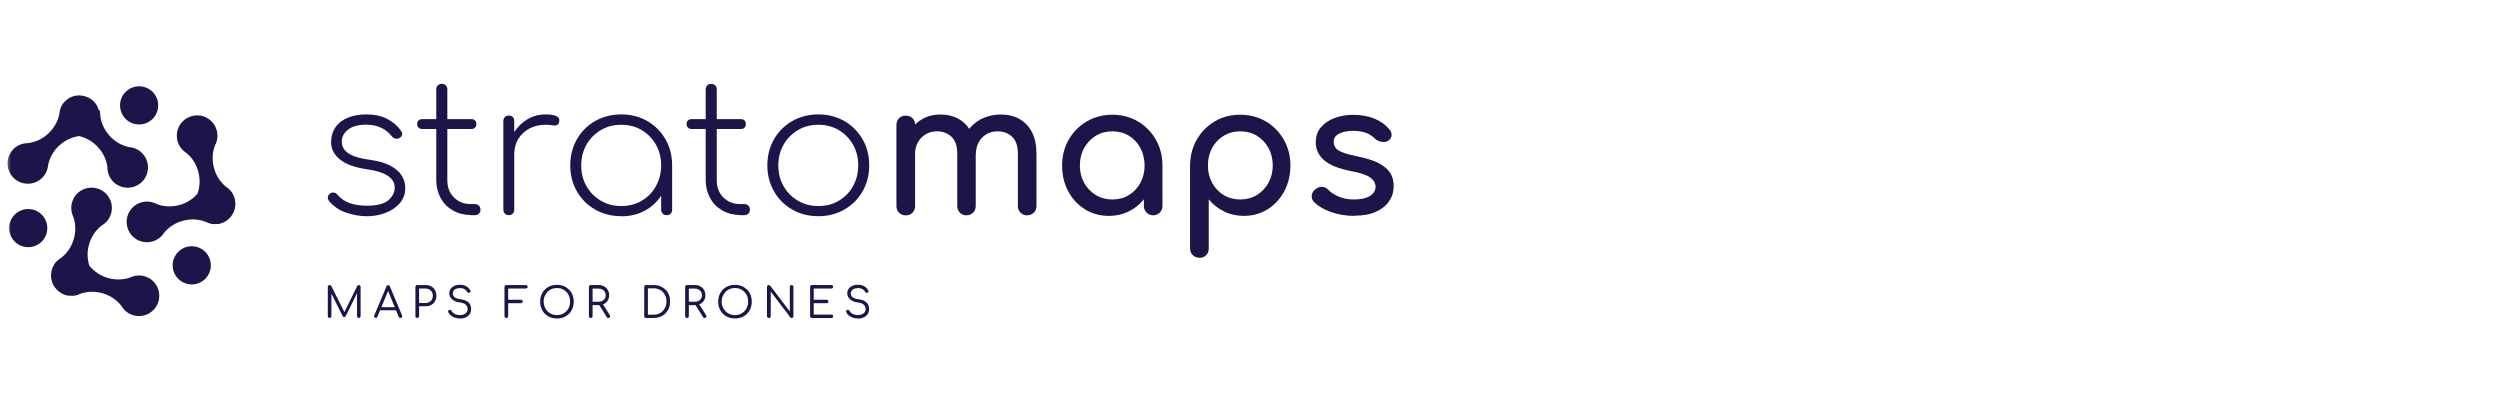<svg width="331" height="53" viewBox="0 0 331 53" fill="none" xmlns="http://www.w3.org/2000/svg">
<mask id="mask0_22421_149" style="mask-type:luminance" maskUnits="userSpaceOnUse" x="0" y="0" width="331" height="53">
<path d="M330.66 0H0.66V53H330.66V0Z" fill="white"/>
</mask>
<g mask="url(#mask0_22421_149)">
<path d="M48.483 28.624C47.654 28.624 46.771 28.474 45.861 28.162C44.951 27.863 44.177 27.347 43.565 26.613C43.443 26.45 43.389 26.274 43.402 26.097C43.43 25.907 43.525 25.758 43.701 25.622C43.864 25.513 44.041 25.472 44.218 25.5C44.408 25.527 44.557 25.622 44.666 25.771C45.128 26.314 45.698 26.695 46.364 26.912C47.029 27.13 47.763 27.238 48.551 27.238C49.896 27.238 50.86 26.994 51.417 26.518C51.974 26.029 52.259 25.472 52.259 24.834C52.259 24.195 51.961 23.693 51.349 23.285C50.752 22.878 49.814 22.579 48.565 22.402C46.962 22.171 45.766 21.75 44.992 21.098C44.218 20.46 43.837 19.712 43.837 18.857C43.837 18.055 44.041 17.376 44.435 16.819C44.842 16.262 45.386 15.841 46.092 15.569C46.785 15.284 47.586 15.148 48.497 15.148C49.583 15.148 50.507 15.338 51.268 15.746C52.029 16.14 52.64 16.67 53.102 17.322C53.224 17.485 53.278 17.661 53.237 17.838C53.197 18.028 53.075 18.177 52.857 18.286C52.694 18.368 52.531 18.395 52.355 18.354C52.178 18.327 52.029 18.232 51.893 18.069C51.485 17.553 51.01 17.159 50.439 16.901C49.869 16.629 49.203 16.507 48.456 16.507C47.437 16.507 46.649 16.724 46.092 17.159C45.535 17.593 45.25 18.11 45.25 18.721C45.25 19.142 45.372 19.509 45.603 19.821C45.834 20.134 46.214 20.405 46.744 20.623C47.274 20.84 47.98 21.017 48.863 21.139C50.072 21.302 51.023 21.574 51.716 21.954C52.409 22.334 52.911 22.783 53.21 23.285C53.509 23.788 53.659 24.331 53.659 24.915C53.659 25.676 53.414 26.328 52.939 26.899C52.45 27.456 51.825 27.89 51.037 28.189C50.249 28.488 49.393 28.637 48.483 28.637V28.624Z" fill="#1B1549"/>
<path d="M55.886 17.077C55.696 17.077 55.533 17.023 55.411 16.901C55.289 16.778 55.234 16.629 55.234 16.425C55.234 16.221 55.289 16.072 55.411 15.95C55.533 15.827 55.683 15.773 55.886 15.773H62.42C62.611 15.773 62.774 15.827 62.896 15.95C63.018 16.072 63.072 16.221 63.072 16.425C63.072 16.629 63.018 16.778 62.896 16.901C62.774 17.023 62.624 17.077 62.42 17.077H55.886ZM62.325 28.474C61.442 28.461 60.654 28.257 59.962 27.863C59.269 27.469 58.726 26.926 58.345 26.219C57.965 25.526 57.761 24.725 57.761 23.842V11.847C57.761 11.616 57.829 11.44 57.965 11.304C58.101 11.168 58.277 11.1 58.481 11.1C58.712 11.1 58.889 11.168 59.024 11.304C59.16 11.44 59.228 11.616 59.228 11.847V23.856C59.228 24.793 59.513 25.554 60.098 26.138C60.682 26.722 61.429 27.021 62.339 27.021H62.869C63.1 27.021 63.276 27.089 63.412 27.225C63.548 27.36 63.616 27.537 63.616 27.768C63.616 27.972 63.548 28.148 63.412 28.284C63.276 28.42 63.1 28.488 62.869 28.488H62.312L62.325 28.474Z" fill="#1B1549"/>
<path d="M67.365 28.488C67.161 28.488 66.984 28.42 66.848 28.284C66.712 28.148 66.644 27.972 66.644 27.768V16.018C66.644 15.787 66.712 15.61 66.848 15.488C66.984 15.366 67.161 15.298 67.365 15.298C67.595 15.298 67.772 15.366 67.894 15.488C68.016 15.61 68.085 15.787 68.085 16.018V27.768C68.085 27.972 68.016 28.148 67.894 28.284C67.772 28.42 67.595 28.488 67.365 28.488ZM67.12 20.433C67.215 19.4 67.5 18.49 67.962 17.702C68.424 16.901 69.035 16.289 69.769 15.827C70.502 15.379 71.331 15.148 72.228 15.148C72.839 15.148 73.314 15.216 73.654 15.366C73.994 15.515 74.116 15.773 74.034 16.14C73.98 16.384 73.871 16.52 73.695 16.575C73.518 16.629 73.301 16.629 73.056 16.575C72.812 16.534 72.526 16.52 72.228 16.52C71.426 16.52 70.706 16.683 70.081 17.023C69.457 17.362 68.967 17.824 68.614 18.408C68.261 18.993 68.085 19.672 68.085 20.419H67.12V20.433Z" fill="#1B1549"/>
<path d="M82.253 28.624C80.963 28.624 79.808 28.325 78.789 27.741C77.77 27.157 76.969 26.355 76.385 25.336C75.801 24.318 75.502 23.177 75.502 21.9C75.502 20.623 75.801 19.454 76.385 18.436C76.969 17.417 77.77 16.615 78.789 16.031C79.808 15.447 80.963 15.148 82.253 15.148C83.544 15.148 84.685 15.447 85.704 16.031C86.723 16.615 87.51 17.417 88.108 18.436C88.692 19.454 88.991 20.609 88.991 21.9L88.394 22.864C88.394 23.951 88.122 24.942 87.592 25.812C87.049 26.681 86.329 27.374 85.405 27.877C84.495 28.379 83.449 28.637 82.267 28.637L82.253 28.624ZM82.253 27.279C83.272 27.279 84.169 27.048 84.97 26.573C85.772 26.097 86.397 25.459 86.845 24.644C87.307 23.829 87.538 22.918 87.538 21.913C87.538 20.908 87.307 19.971 86.845 19.156C86.383 18.34 85.758 17.702 84.97 17.227C84.169 16.751 83.272 16.52 82.253 16.52C81.234 16.52 80.352 16.751 79.55 17.227C78.749 17.702 78.11 18.34 77.648 19.156C77.186 19.971 76.956 20.894 76.956 21.913C76.956 22.932 77.186 23.842 77.648 24.644C78.11 25.459 78.749 26.097 79.55 26.573C80.352 27.048 81.248 27.279 82.253 27.279ZM88.285 28.488C88.054 28.488 87.877 28.42 87.741 28.284C87.606 28.148 87.538 27.972 87.538 27.768V23.353L87.999 21.913H88.991V27.768C88.991 27.972 88.923 28.148 88.801 28.284C88.679 28.42 88.502 28.488 88.298 28.488H88.285Z" fill="#1B1549"/>
<path d="M91.558 17.077C91.368 17.077 91.205 17.023 91.083 16.901C90.961 16.778 90.906 16.629 90.906 16.425C90.906 16.221 90.961 16.072 91.083 15.95C91.205 15.827 91.355 15.773 91.558 15.773H98.092C98.282 15.773 98.446 15.827 98.568 15.95C98.69 16.072 98.744 16.221 98.744 16.425C98.744 16.629 98.69 16.778 98.568 16.901C98.446 17.023 98.296 17.077 98.092 17.077H91.558ZM97.997 28.474C97.114 28.461 96.326 28.257 95.634 27.863C94.941 27.469 94.397 26.926 94.017 26.219C93.637 25.526 93.433 24.725 93.433 23.842V11.847C93.433 11.616 93.501 11.44 93.637 11.304C93.772 11.168 93.949 11.1 94.153 11.1C94.384 11.1 94.56 11.168 94.696 11.304C94.832 11.44 94.9 11.616 94.9 11.847V23.856C94.9 24.793 95.185 25.554 95.769 26.138C96.354 26.722 97.101 27.021 98.011 27.021H98.541C98.772 27.021 98.948 27.089 99.084 27.225C99.22 27.36 99.288 27.537 99.288 27.768C99.288 27.972 99.22 28.148 99.084 28.284C98.948 28.42 98.772 28.488 98.541 28.488H97.984L97.997 28.474Z" fill="#1B1549"/>
<path d="M108.347 28.624C107.057 28.624 105.902 28.325 104.883 27.741C103.864 27.157 103.063 26.355 102.479 25.336C101.895 24.318 101.596 23.177 101.596 21.9C101.596 20.623 101.895 19.454 102.479 18.436C103.063 17.417 103.864 16.615 104.883 16.031C105.902 15.447 107.057 15.148 108.347 15.148C109.638 15.148 110.779 15.447 111.798 16.031C112.816 16.615 113.604 17.417 114.202 18.436C114.786 19.454 115.085 20.609 115.085 21.9C115.085 23.19 114.786 24.318 114.202 25.336C113.618 26.355 112.816 27.157 111.798 27.741C110.779 28.325 109.638 28.624 108.347 28.624ZM108.347 27.279C109.366 27.279 110.263 27.048 111.064 26.573C111.865 26.097 112.49 25.459 112.939 24.644C113.4 23.829 113.631 22.918 113.631 21.886C113.631 20.854 113.4 19.957 112.939 19.156C112.477 18.34 111.852 17.702 111.064 17.227C110.263 16.751 109.366 16.52 108.347 16.52C107.328 16.52 106.445 16.751 105.644 17.227C104.842 17.702 104.204 18.34 103.742 19.156C103.28 19.971 103.049 20.894 103.049 21.913C103.049 22.932 103.28 23.842 103.742 24.644C104.204 25.459 104.842 26.097 105.644 26.573C106.445 27.048 107.342 27.279 108.347 27.279Z" fill="#1B1549"/>
<path d="M119.922 28.515C119.569 28.515 119.27 28.393 119.039 28.162C118.808 27.931 118.686 27.632 118.686 27.279V16.547C118.686 16.181 118.808 15.882 119.039 15.651C119.27 15.42 119.569 15.311 119.922 15.311C120.275 15.311 120.587 15.42 120.818 15.651C121.049 15.882 121.158 16.167 121.158 16.547V27.279C121.158 27.632 121.049 27.931 120.818 28.162C120.587 28.393 120.302 28.515 119.922 28.515ZM127.977 28.515C127.624 28.515 127.325 28.393 127.094 28.162C126.863 27.931 126.741 27.632 126.741 27.279V20.378C126.741 19.359 126.497 18.612 125.994 18.123C125.491 17.634 124.839 17.39 124.038 17.39C123.236 17.39 122.516 17.675 121.959 18.259C121.416 18.843 121.144 19.577 121.144 20.473H119.623C119.623 19.427 119.827 18.503 120.248 17.716C120.669 16.914 121.239 16.303 121.987 15.841C122.734 15.379 123.576 15.162 124.513 15.162C125.451 15.162 126.238 15.366 126.945 15.759C127.651 16.167 128.208 16.751 128.602 17.525C128.996 18.3 129.186 19.251 129.186 20.364V27.265C129.186 27.619 129.078 27.917 128.847 28.148C128.616 28.379 128.317 28.502 127.95 28.502L127.977 28.515ZM136.006 28.515C135.652 28.515 135.354 28.393 135.123 28.162C134.892 27.931 134.769 27.632 134.769 27.279V20.378C134.769 19.359 134.525 18.612 134.022 18.123C133.52 17.634 132.868 17.39 132.066 17.39C131.265 17.39 130.545 17.675 130.001 18.259C129.458 18.843 129.2 19.577 129.2 20.473H127.203C127.203 19.427 127.434 18.503 127.882 17.716C128.33 16.914 128.969 16.303 129.77 15.841C130.585 15.393 131.509 15.162 132.555 15.162C133.465 15.162 134.28 15.366 134.987 15.759C135.693 16.167 136.25 16.751 136.644 17.525C137.038 18.3 137.228 19.251 137.228 20.364V27.265C137.228 27.619 137.119 27.917 136.889 28.148C136.658 28.379 136.372 28.502 135.992 28.502L136.006 28.515Z" fill="#1B1549"/>
<path d="M146.79 28.583C145.622 28.583 144.563 28.284 143.625 27.7C142.688 27.116 141.954 26.314 141.425 25.309C140.881 24.304 140.623 23.163 140.623 21.899C140.623 20.636 140.922 19.482 141.506 18.476C142.09 17.457 142.892 16.669 143.897 16.072C144.902 15.488 146.03 15.189 147.279 15.189C148.529 15.189 149.657 15.488 150.648 16.072C151.64 16.656 152.441 17.457 153.026 18.476C153.61 19.495 153.909 20.636 153.909 21.899H152.971C152.971 23.163 152.7 24.304 152.17 25.309C151.626 26.314 150.893 27.116 149.969 27.7C149.032 28.284 147.986 28.583 146.818 28.583H146.79ZM147.279 26.41C148.094 26.41 148.828 26.219 149.466 25.825C150.105 25.431 150.621 24.888 150.988 24.209C151.355 23.53 151.545 22.755 151.545 21.913C151.545 21.071 151.355 20.269 150.988 19.59C150.621 18.911 150.119 18.368 149.466 17.974C148.828 17.58 148.094 17.39 147.279 17.39C146.464 17.39 145.744 17.58 145.092 17.974C144.44 18.368 143.924 18.911 143.544 19.59C143.163 20.269 142.973 21.044 142.973 21.913C142.973 22.782 143.163 23.53 143.544 24.209C143.924 24.888 144.44 25.431 145.092 25.825C145.744 26.219 146.464 26.41 147.279 26.41ZM152.686 28.502C152.333 28.502 152.034 28.379 151.803 28.148C151.572 27.917 151.45 27.619 151.45 27.265V23.57L151.912 21.017L153.909 21.886V27.265C153.909 27.619 153.786 27.917 153.555 28.148C153.324 28.379 153.026 28.502 152.672 28.502H152.686Z" fill="#1B1549"/>
<path d="M158.801 34.125C158.447 34.125 158.149 34.003 157.918 33.772C157.687 33.541 157.564 33.242 157.564 32.889V21.899C157.578 20.636 157.877 19.482 158.461 18.476C159.045 17.457 159.833 16.669 160.825 16.072C161.816 15.488 162.944 15.189 164.194 15.189C165.443 15.189 166.598 15.488 167.59 16.072C168.581 16.656 169.383 17.457 169.967 18.476C170.551 19.495 170.85 20.636 170.85 21.899C170.85 23.163 170.578 24.304 170.048 25.309C169.505 26.314 168.772 27.116 167.848 27.7C166.91 28.284 165.864 28.583 164.696 28.583C163.745 28.583 162.876 28.393 162.074 27.999C161.273 27.605 160.594 27.075 160.037 26.396V32.903C160.037 33.256 159.928 33.555 159.697 33.786C159.466 34.017 159.181 34.139 158.801 34.139V34.125ZM164.207 26.41C165.022 26.41 165.756 26.219 166.408 25.825C167.046 25.431 167.563 24.888 167.943 24.209C168.323 23.53 168.513 22.755 168.513 21.913C168.513 21.071 168.323 20.269 167.943 19.59C167.563 18.911 167.06 18.368 166.408 17.974C165.769 17.58 165.036 17.39 164.207 17.39C163.379 17.39 162.672 17.58 162.02 17.974C161.368 18.368 160.852 18.911 160.485 19.59C160.118 20.269 159.928 21.044 159.928 21.913C159.928 22.782 160.118 23.53 160.485 24.209C160.852 24.888 161.368 25.431 162.02 25.825C162.672 26.219 163.392 26.41 164.207 26.41Z" fill="#1B1549"/>
<path d="M179.326 28.583C178.199 28.583 177.166 28.406 176.202 28.067C175.251 27.727 174.504 27.279 173.974 26.749C173.729 26.491 173.634 26.192 173.675 25.866C173.716 25.54 173.865 25.268 174.151 25.065C174.477 24.807 174.789 24.698 175.101 24.739C175.414 24.779 175.686 24.915 175.903 25.16C176.175 25.459 176.609 25.744 177.221 26.016C177.818 26.287 178.498 26.41 179.231 26.41C180.168 26.41 180.875 26.26 181.364 25.948C181.853 25.649 182.111 25.255 182.125 24.766C182.138 24.277 181.907 23.869 181.432 23.516C180.956 23.163 180.101 22.878 178.837 22.647C177.207 22.321 176.039 21.845 175.305 21.207C174.572 20.568 174.205 19.78 174.205 18.843C174.205 18.028 174.449 17.349 174.925 16.805C175.414 16.262 176.025 15.868 176.786 15.596C177.547 15.325 178.335 15.203 179.15 15.203C180.209 15.203 181.147 15.366 181.975 15.705C182.79 16.045 183.442 16.507 183.931 17.104C184.162 17.362 184.257 17.634 184.244 17.906C184.23 18.191 184.094 18.422 183.836 18.612C183.578 18.789 183.279 18.843 182.926 18.775C182.573 18.707 182.274 18.571 182.029 18.34C181.622 17.96 181.201 17.688 180.725 17.539C180.264 17.39 179.72 17.322 179.109 17.322C178.402 17.322 177.805 17.444 177.316 17.688C176.827 17.933 176.582 18.286 176.582 18.748C176.582 19.033 176.664 19.305 176.813 19.536C176.963 19.767 177.261 19.984 177.723 20.161C178.172 20.351 178.837 20.527 179.707 20.704C180.916 20.949 181.866 21.247 182.559 21.614C183.252 21.981 183.755 22.416 184.067 22.905C184.366 23.394 184.529 23.964 184.529 24.603C184.529 25.336 184.339 26.016 183.945 26.6C183.551 27.197 182.967 27.673 182.206 28.026C181.445 28.379 180.494 28.556 179.353 28.556L179.326 28.583Z" fill="#1B1549"/>
<path d="M13.082 14.605C13.082 14.605 13.055 14.496 13.041 14.455C13.041 14.428 13.028 14.401 13.014 14.387C12.987 14.319 12.96 14.252 12.933 14.184C12.933 14.184 12.933 14.184 12.933 14.17C12.905 14.102 12.865 14.034 12.824 13.966C12.824 13.939 12.797 13.925 12.783 13.898C12.756 13.844 12.715 13.803 12.688 13.749C12.675 13.735 12.661 13.708 12.647 13.695C12.593 13.627 12.539 13.572 12.484 13.504C12.063 13.043 11.506 12.771 10.936 12.676C10.827 12.662 10.718 12.649 10.61 12.635C10.501 12.635 10.392 12.635 10.284 12.635C9.699 12.676 9.143 12.907 8.681 13.341C8.681 13.341 8.558 13.464 8.504 13.518C8.49 13.532 8.477 13.559 8.45 13.572C8.409 13.613 8.368 13.667 8.341 13.708C8.327 13.722 8.314 13.749 8.3 13.762C8.26 13.83 8.205 13.898 8.178 13.966C8.178 13.966 8.178 13.966 8.178 13.98C8.137 14.048 8.11 14.102 8.083 14.17C8.083 14.197 8.056 14.224 8.056 14.238C8.029 14.292 8.015 14.333 8.001 14.387C8.001 14.415 7.988 14.442 7.974 14.455C7.947 14.523 7.934 14.605 7.906 14.673C7.906 14.673 7.906 14.713 7.906 14.741C7.879 14.849 7.866 14.944 7.866 15.053C7.689 16.004 7.186 16.941 6.385 17.688C5.597 18.422 4.646 18.843 3.695 18.952C3.043 18.952 2.378 19.183 1.861 19.658C0.775 20.663 0.707 22.361 1.712 23.462C2.717 24.549 4.415 24.616 5.516 23.611C6.032 23.136 6.317 22.497 6.371 21.845C6.562 20.908 7.051 19.984 7.852 19.264C8.613 18.558 9.536 18.15 10.46 18.014C11.37 18.218 12.253 18.707 12.96 19.468C13.693 20.256 14.114 21.207 14.223 22.158C14.223 22.81 14.454 23.475 14.93 23.991C15.935 25.078 17.633 25.146 18.733 24.141C19.82 23.136 19.888 21.438 18.883 20.337C18.407 19.821 17.769 19.536 17.116 19.482C16.179 19.291 15.255 18.802 14.536 18.001C13.788 17.199 13.367 16.221 13.272 15.257C13.272 15.148 13.272 15.053 13.245 14.944C13.245 14.944 13.245 14.904 13.245 14.876C13.245 14.809 13.218 14.727 13.204 14.659C13.204 14.632 13.204 14.605 13.191 14.578L13.082 14.605Z" fill="#1B1549"/>
<path d="M3.736 32.726C5.131 32.726 6.262 31.595 6.262 30.2C6.262 28.804 5.131 27.673 3.736 27.673C2.34 27.673 1.209 28.804 1.209 30.2C1.209 31.595 2.34 32.726 3.736 32.726Z" fill="#1B1549"/>
<path d="M25.388 37.657C26.784 37.657 27.915 36.526 27.915 35.131C27.915 33.735 26.784 32.604 25.388 32.604C23.993 32.604 22.861 33.735 22.861 35.131C22.861 36.526 23.993 37.657 25.388 37.657Z" fill="#1B1549"/>
<path d="M18.419 16.48C19.815 16.48 20.946 15.348 20.946 13.953C20.946 12.557 19.815 11.426 18.419 11.426C17.024 11.426 15.893 12.557 15.893 13.953C15.893 15.348 17.024 16.48 18.419 16.48Z" fill="#1B1549"/>
<path d="M7.485 34.614C7.485 34.614 7.417 34.696 7.377 34.737C7.363 34.75 7.336 34.778 7.322 34.791C7.282 34.845 7.241 34.9 7.2 34.968C7.2 34.968 7.2 34.968 7.2 34.981C7.159 35.049 7.119 35.117 7.078 35.185C7.078 35.212 7.051 35.226 7.051 35.253C7.024 35.307 6.996 35.362 6.969 35.416C6.969 35.443 6.956 35.457 6.942 35.484C6.915 35.565 6.888 35.633 6.861 35.715C6.684 36.313 6.725 36.924 6.942 37.467C6.983 37.562 7.024 37.671 7.078 37.766C7.132 37.861 7.187 37.956 7.254 38.038C7.594 38.513 8.083 38.88 8.681 39.07C8.762 39.097 8.844 39.111 8.925 39.124C8.953 39.124 8.98 39.124 8.993 39.124C9.048 39.124 9.116 39.138 9.17 39.152C9.197 39.152 9.224 39.152 9.238 39.152C9.319 39.152 9.401 39.152 9.469 39.152C9.469 39.152 9.482 39.152 9.496 39.152C9.564 39.152 9.645 39.152 9.713 39.152C9.74 39.152 9.768 39.152 9.795 39.152C9.849 39.152 9.903 39.138 9.958 39.124C9.985 39.124 10.012 39.124 10.039 39.111C10.107 39.097 10.189 39.07 10.257 39.057C10.257 39.057 10.297 39.057 10.325 39.029C10.42 39.002 10.515 38.962 10.61 38.907C11.52 38.581 12.579 38.527 13.626 38.839C14.658 39.152 15.5 39.749 16.084 40.51C16.41 41.081 16.954 41.529 17.633 41.733C19.059 42.154 20.553 41.352 20.975 39.926C21.396 38.5 20.594 37.005 19.168 36.584C18.489 36.38 17.796 36.462 17.212 36.747C16.302 37.06 15.269 37.1 14.237 36.788C13.245 36.489 12.416 35.905 11.832 35.185C11.547 34.302 11.506 33.297 11.805 32.305C12.118 31.273 12.715 30.43 13.476 29.846C14.047 29.52 14.495 28.977 14.699 28.298C15.12 26.871 14.318 25.377 12.892 24.956C11.466 24.535 9.971 25.336 9.55 26.763C9.346 27.442 9.428 28.135 9.713 28.719C10.026 29.629 10.066 30.662 9.754 31.694C9.442 32.74 8.817 33.596 8.042 34.18C7.947 34.234 7.866 34.288 7.784 34.356C7.784 34.356 7.744 34.384 7.73 34.397C7.73 34.397 7.621 34.492 7.567 34.547C7.553 34.56 7.526 34.587 7.513 34.601L7.485 34.614Z" fill="#1B1549"/>
<path d="M27.888 29.629C27.888 29.629 27.997 29.656 28.051 29.656C28.078 29.656 28.106 29.656 28.133 29.656C28.201 29.656 28.269 29.67 28.35 29.67C28.35 29.67 28.364 29.67 28.377 29.67C28.459 29.67 28.54 29.67 28.608 29.67C28.636 29.67 28.663 29.67 28.676 29.67C28.731 29.67 28.799 29.67 28.853 29.656C28.88 29.656 28.907 29.656 28.921 29.656C29.002 29.656 29.084 29.629 29.165 29.602C29.777 29.439 30.266 29.086 30.619 28.624C30.687 28.542 30.741 28.447 30.795 28.352C30.85 28.257 30.89 28.162 30.945 28.067C31.176 27.537 31.23 26.926 31.081 26.314C31.053 26.233 31.04 26.151 30.999 26.084C30.999 26.056 30.986 26.043 30.972 26.016C30.945 25.961 30.931 25.907 30.904 25.853C30.904 25.826 30.877 25.812 30.877 25.785C30.836 25.717 30.809 25.649 30.768 25.581C30.768 25.581 30.768 25.581 30.768 25.567C30.727 25.513 30.687 25.445 30.646 25.391C30.632 25.364 30.619 25.35 30.592 25.323C30.551 25.282 30.524 25.241 30.483 25.201C30.469 25.187 30.442 25.16 30.429 25.146C30.374 25.092 30.32 25.038 30.266 24.983C30.266 24.983 30.225 24.956 30.211 24.942C30.13 24.875 30.048 24.807 29.953 24.752C29.192 24.141 28.595 23.272 28.323 22.212C28.051 21.166 28.119 20.134 28.473 19.237C28.785 18.653 28.88 17.974 28.703 17.281C28.323 15.841 26.856 14.985 25.416 15.366C23.976 15.746 23.12 17.213 23.501 18.653C23.677 19.332 24.112 19.889 24.669 20.242C25.416 20.854 25.987 21.709 26.258 22.755C26.53 23.761 26.462 24.766 26.15 25.635C25.552 26.342 24.71 26.899 23.704 27.157C22.658 27.428 21.626 27.36 20.729 27.007C20.145 26.695 19.466 26.6 18.773 26.776C17.333 27.157 16.477 28.624 16.858 30.064C17.238 31.504 18.705 32.359 20.145 31.979C20.825 31.803 21.381 31.368 21.735 30.811C22.346 30.064 23.202 29.493 24.248 29.221C25.307 28.936 26.367 29.018 27.264 29.385C27.359 29.439 27.454 29.48 27.549 29.507C27.549 29.507 27.59 29.52 27.617 29.534C27.685 29.561 27.766 29.575 27.834 29.588C27.861 29.588 27.888 29.588 27.916 29.602L27.888 29.629Z" fill="#1B1549"/>
<path d="M43.645 42.099C43.645 42.099 43.523 42.072 43.468 42.032C43.428 41.991 43.4 41.923 43.4 41.855V37.983C43.4 37.915 43.428 37.861 43.468 37.807C43.509 37.766 43.577 37.739 43.645 37.739C43.74 37.739 43.808 37.78 43.862 37.861L45.696 41.515H45.506L47.299 37.861C47.353 37.78 47.421 37.739 47.516 37.739C47.584 37.739 47.639 37.766 47.679 37.807C47.72 37.847 47.747 37.915 47.747 37.983V41.855C47.747 41.855 47.72 41.977 47.679 42.032C47.639 42.072 47.584 42.099 47.516 42.099C47.449 42.099 47.394 42.072 47.34 42.032C47.299 41.991 47.272 41.923 47.272 41.855V38.622H47.367L45.778 41.855C45.737 41.936 45.669 41.977 45.574 41.977C45.479 41.977 45.397 41.923 45.356 41.828L43.767 38.649L43.876 38.622V41.855C43.876 41.855 43.849 41.977 43.808 42.032C43.767 42.072 43.699 42.099 43.631 42.099H43.645Z" fill="#1B1549"/>
<path d="M49.77 42.099C49.674 42.099 49.606 42.059 49.566 41.991C49.525 41.909 49.525 41.841 49.552 41.76L51.169 37.916C51.223 37.807 51.291 37.752 51.4 37.752C51.508 37.752 51.576 37.807 51.617 37.916L53.233 41.76C53.274 41.841 53.261 41.923 53.22 41.991C53.179 42.059 53.111 42.099 53.016 42.099C52.962 42.099 52.921 42.099 52.88 42.059C52.84 42.032 52.812 42.004 52.785 41.95L51.304 38.323H51.468L49.96 41.95C49.96 41.95 49.905 42.032 49.865 42.059C49.824 42.086 49.783 42.099 49.742 42.099H49.77ZM50.109 41.081L50.299 40.673H52.527L52.717 41.081H50.109Z" fill="#1B1549"/>
<path d="M55.245 42.099C55.177 42.099 55.122 42.072 55.068 42.032C55.014 41.991 55 41.923 55 41.855V37.983C55 37.915 55.027 37.861 55.068 37.807C55.109 37.752 55.177 37.739 55.245 37.739H56.358C56.63 37.739 56.875 37.793 57.092 37.915C57.309 38.038 57.472 38.201 57.595 38.418C57.717 38.635 57.771 38.88 57.771 39.165C57.771 39.45 57.717 39.681 57.595 39.885C57.472 40.089 57.309 40.266 57.092 40.374C56.875 40.496 56.63 40.551 56.358 40.551H55.489V41.841C55.489 41.909 55.462 41.964 55.421 42.018C55.38 42.072 55.312 42.086 55.245 42.086V42.099ZM55.489 40.116H56.358C56.535 40.116 56.698 40.075 56.847 39.994C56.997 39.912 57.106 39.804 57.187 39.654C57.269 39.505 57.309 39.355 57.309 39.165C57.309 38.975 57.269 38.798 57.187 38.663C57.106 38.513 56.997 38.404 56.847 38.323C56.698 38.242 56.535 38.201 56.358 38.201H55.489V40.116Z" fill="#1B1549"/>
<path d="M60.897 42.167C60.666 42.167 60.435 42.127 60.231 42.059C60.027 41.991 59.851 41.882 59.688 41.76C59.538 41.638 59.416 41.488 59.348 41.312C59.321 41.244 59.307 41.189 59.348 41.135C59.375 41.081 59.429 41.04 59.511 41.026C59.565 41.013 59.62 41.026 59.674 41.04C59.728 41.067 59.769 41.108 59.796 41.176C59.851 41.284 59.932 41.38 60.041 41.461C60.15 41.542 60.272 41.61 60.421 41.651C60.571 41.692 60.72 41.719 60.897 41.719C61.087 41.719 61.263 41.692 61.413 41.624C61.562 41.556 61.684 41.475 61.78 41.352C61.875 41.23 61.915 41.094 61.915 40.918C61.915 40.7 61.834 40.51 61.671 40.347C61.508 40.184 61.25 40.089 60.897 40.048C60.448 39.994 60.109 39.858 59.864 39.641C59.62 39.423 59.484 39.152 59.484 38.826C59.484 38.595 59.552 38.391 59.674 38.228C59.796 38.065 59.973 37.929 60.19 37.834C60.408 37.739 60.652 37.698 60.937 37.698C61.155 37.698 61.345 37.725 61.508 37.793C61.671 37.861 61.82 37.943 61.943 38.051C62.065 38.16 62.173 38.282 62.255 38.418C62.296 38.486 62.309 38.554 62.296 38.608C62.296 38.663 62.255 38.717 62.187 38.744C62.133 38.771 62.065 38.785 61.997 38.758C61.929 38.73 61.888 38.703 61.847 38.635C61.793 38.54 61.725 38.459 61.644 38.391C61.562 38.309 61.454 38.255 61.345 38.214C61.223 38.174 61.087 38.146 60.924 38.146C60.639 38.146 60.408 38.201 60.217 38.323C60.041 38.445 59.946 38.622 59.946 38.853C59.946 38.975 59.973 39.084 60.041 39.192C60.109 39.301 60.217 39.383 60.367 39.464C60.516 39.532 60.734 39.6 61.005 39.627C61.467 39.681 61.807 39.831 62.038 40.048C62.269 40.266 62.377 40.551 62.377 40.918C62.377 41.121 62.337 41.298 62.269 41.461C62.187 41.61 62.092 41.746 61.943 41.855C61.807 41.964 61.644 42.045 61.467 42.099C61.291 42.154 61.1 42.181 60.897 42.181V42.167Z" fill="#1B1549"/>
<path d="M67.037 42.099C67.037 42.099 66.915 42.072 66.861 42.032C66.82 41.991 66.793 41.923 66.793 41.855V37.983C66.793 37.915 66.82 37.861 66.861 37.807C66.902 37.752 66.97 37.739 67.037 37.739H69.618C69.686 37.739 69.741 37.766 69.795 37.807C69.836 37.847 69.863 37.902 69.863 37.97C69.863 38.038 69.836 38.092 69.795 38.133C69.754 38.173 69.686 38.201 69.618 38.201H67.282V39.681H68.98C69.048 39.681 69.102 39.709 69.143 39.749C69.184 39.79 69.211 39.844 69.211 39.912C69.211 39.98 69.184 40.035 69.143 40.075C69.102 40.116 69.048 40.143 68.98 40.143H67.282V41.868C67.282 41.868 67.255 41.991 67.214 42.045C67.173 42.086 67.105 42.113 67.037 42.113V42.099Z" fill="#1B1549"/>
<path d="M73.745 42.167C73.419 42.167 73.121 42.113 72.849 42.004C72.577 41.896 72.346 41.733 72.142 41.542C71.939 41.339 71.789 41.108 71.681 40.836C71.572 40.564 71.518 40.266 71.518 39.94C71.518 39.614 71.572 39.315 71.681 39.043C71.789 38.771 71.939 38.54 72.142 38.337C72.346 38.133 72.577 37.983 72.849 37.875C73.121 37.766 73.419 37.712 73.745 37.712C74.071 37.712 74.37 37.766 74.628 37.875C74.9 37.983 75.131 38.146 75.335 38.337C75.538 38.54 75.688 38.771 75.797 39.043C75.905 39.315 75.96 39.614 75.96 39.94C75.96 40.266 75.905 40.564 75.797 40.836C75.688 41.108 75.538 41.339 75.335 41.542C75.131 41.746 74.9 41.896 74.628 42.004C74.357 42.113 74.058 42.167 73.745 42.167ZM73.745 41.719C74.004 41.719 74.234 41.678 74.438 41.583C74.656 41.488 74.832 41.366 74.995 41.203C75.158 41.04 75.28 40.85 75.362 40.632C75.443 40.415 75.484 40.184 75.484 39.926C75.484 39.668 75.443 39.437 75.362 39.22C75.28 39.002 75.158 38.812 74.995 38.649C74.832 38.486 74.656 38.364 74.438 38.269C74.221 38.174 73.99 38.133 73.745 38.133C73.501 38.133 73.256 38.174 73.039 38.269C72.822 38.364 72.632 38.486 72.482 38.649C72.333 38.812 72.21 39.002 72.115 39.22C72.02 39.437 71.979 39.668 71.979 39.926C71.979 40.184 72.02 40.415 72.115 40.632C72.197 40.85 72.319 41.04 72.482 41.203C72.632 41.366 72.822 41.488 73.039 41.583C73.256 41.678 73.487 41.719 73.745 41.719Z" fill="#1B1549"/>
<path d="M78.215 42.099C78.147 42.099 78.093 42.072 78.039 42.032C77.984 41.991 77.971 41.923 77.971 41.855V37.983C77.971 37.915 77.998 37.861 78.039 37.807C78.079 37.752 78.147 37.739 78.215 37.739H79.248C79.519 37.739 79.764 37.793 79.968 37.915C80.185 38.024 80.348 38.187 80.47 38.391C80.593 38.595 80.647 38.826 80.647 39.097C80.647 39.355 80.593 39.573 80.47 39.776C80.348 39.967 80.185 40.13 79.968 40.238C79.75 40.347 79.506 40.401 79.248 40.401H78.46V41.855C78.46 41.923 78.433 41.977 78.392 42.032C78.351 42.086 78.283 42.099 78.215 42.099ZM78.46 39.953H79.248C79.424 39.953 79.587 39.912 79.737 39.844C79.886 39.776 79.995 39.668 80.076 39.545C80.158 39.423 80.198 39.274 80.198 39.111C80.198 38.934 80.158 38.771 80.076 38.635C79.995 38.5 79.886 38.391 79.737 38.323C79.587 38.242 79.438 38.214 79.248 38.214H78.46V39.967V39.953ZM80.538 42.099C80.538 42.099 80.443 42.099 80.416 42.072C80.389 42.045 80.348 42.018 80.334 41.977L79.288 40.306L79.764 40.184L80.742 41.733C80.796 41.828 80.81 41.909 80.769 41.991C80.728 42.072 80.66 42.099 80.552 42.099H80.538Z" fill="#1B1549"/>
<path d="M85.537 42.099C85.47 42.099 85.415 42.072 85.361 42.032C85.306 41.991 85.293 41.923 85.293 41.855V37.983C85.293 37.915 85.32 37.861 85.361 37.807C85.402 37.752 85.47 37.739 85.537 37.739H86.543C86.869 37.739 87.154 37.793 87.426 37.902C87.697 38.011 87.915 38.16 88.118 38.35C88.309 38.54 88.458 38.771 88.567 39.043C88.675 39.301 88.716 39.6 88.716 39.912C88.716 40.225 88.662 40.524 88.567 40.795C88.458 41.067 88.309 41.284 88.118 41.488C87.928 41.678 87.697 41.828 87.426 41.936C87.154 42.045 86.869 42.099 86.543 42.099H85.537ZM85.782 41.665H86.543C86.882 41.665 87.168 41.583 87.426 41.434C87.684 41.284 87.874 41.081 88.023 40.809C88.173 40.551 88.241 40.238 88.241 39.912C88.241 39.586 88.173 39.274 88.023 39.016C87.874 38.758 87.684 38.54 87.426 38.391C87.168 38.242 86.882 38.173 86.543 38.173H85.782V41.665Z" fill="#1B1549"/>
<path d="M90.959 42.099C90.891 42.099 90.837 42.072 90.783 42.032C90.728 41.991 90.715 41.923 90.715 41.855V37.983C90.715 37.915 90.742 37.861 90.783 37.807C90.823 37.752 90.891 37.739 90.959 37.739H91.992C92.263 37.739 92.508 37.793 92.712 37.915C92.929 38.024 93.092 38.187 93.214 38.391C93.337 38.595 93.391 38.826 93.391 39.097C93.391 39.355 93.337 39.573 93.214 39.776C93.092 39.967 92.929 40.13 92.712 40.238C92.494 40.347 92.25 40.401 91.992 40.401H91.204V41.855C91.204 41.923 91.177 41.977 91.136 42.032C91.095 42.086 91.027 42.099 90.959 42.099ZM91.204 39.953H91.992C92.168 39.953 92.331 39.912 92.481 39.844C92.63 39.776 92.739 39.668 92.82 39.545C92.902 39.423 92.943 39.274 92.943 39.111C92.943 38.934 92.902 38.771 92.82 38.635C92.739 38.5 92.63 38.391 92.481 38.323C92.331 38.242 92.182 38.214 91.992 38.214H91.204V39.967V39.953ZM93.282 42.099C93.282 42.099 93.187 42.099 93.16 42.072C93.133 42.045 93.092 42.018 93.079 41.977L92.032 40.306L92.508 40.184L93.486 41.733C93.54 41.828 93.554 41.909 93.513 41.991C93.472 42.072 93.404 42.099 93.296 42.099H93.282Z" fill="#1B1549"/>
<path d="M97.318 42.167C96.992 42.167 96.693 42.113 96.421 42.004C96.149 41.896 95.918 41.733 95.715 41.542C95.511 41.339 95.362 41.108 95.253 40.836C95.144 40.564 95.09 40.266 95.09 39.94C95.09 39.614 95.144 39.315 95.253 39.043C95.362 38.771 95.511 38.54 95.715 38.337C95.918 38.133 96.149 37.983 96.421 37.875C96.693 37.766 96.992 37.712 97.318 37.712C97.644 37.712 97.943 37.766 98.201 37.875C98.472 37.983 98.703 38.146 98.907 38.337C99.111 38.54 99.26 38.771 99.369 39.043C99.478 39.315 99.532 39.614 99.532 39.94C99.532 40.266 99.478 40.564 99.369 40.836C99.26 41.108 99.111 41.339 98.907 41.542C98.703 41.746 98.472 41.896 98.201 42.004C97.929 42.113 97.63 42.167 97.318 42.167ZM97.318 41.719C97.576 41.719 97.807 41.678 98.01 41.583C98.228 41.488 98.404 41.366 98.567 41.203C98.73 41.04 98.853 40.85 98.934 40.632C99.016 40.415 99.056 40.184 99.056 39.926C99.056 39.668 99.016 39.437 98.934 39.22C98.853 39.002 98.73 38.812 98.567 38.649C98.404 38.486 98.228 38.364 98.01 38.269C97.793 38.174 97.562 38.133 97.318 38.133C97.073 38.133 96.829 38.174 96.611 38.269C96.394 38.364 96.204 38.486 96.054 38.649C95.905 38.812 95.783 39.002 95.688 39.22C95.593 39.437 95.552 39.668 95.552 39.926C95.552 40.184 95.593 40.415 95.688 40.632C95.769 40.85 95.891 41.04 96.054 41.203C96.204 41.366 96.394 41.488 96.611 41.583C96.829 41.678 97.06 41.719 97.318 41.719Z" fill="#1B1549"/>
<path d="M101.787 42.099C101.72 42.099 101.665 42.072 101.611 42.032C101.557 41.991 101.543 41.923 101.543 41.855V37.983C101.543 37.915 101.57 37.861 101.611 37.807C101.652 37.752 101.72 37.739 101.787 37.739C101.855 37.739 101.923 37.766 101.978 37.834L104.572 41.244V37.983C104.572 37.915 104.599 37.861 104.64 37.807C104.681 37.752 104.749 37.739 104.817 37.739C104.885 37.739 104.939 37.766 104.98 37.807C105.021 37.847 105.048 37.915 105.048 37.983V41.855C105.048 41.923 105.021 41.977 104.98 42.032C104.939 42.072 104.871 42.099 104.817 42.099C104.79 42.099 104.749 42.099 104.722 42.086C104.695 42.086 104.667 42.045 104.64 42.018L102.046 38.608V41.868C102.046 41.936 102.018 41.991 101.978 42.045C101.937 42.099 101.869 42.113 101.801 42.113L101.787 42.099Z" fill="#1B1549"/>
<path d="M107.504 42.099C107.436 42.099 107.382 42.072 107.328 42.032C107.273 41.991 107.26 41.923 107.26 41.855V37.983C107.26 37.915 107.287 37.861 107.328 37.807C107.368 37.752 107.436 37.739 107.504 37.739H110.085C110.085 37.739 110.208 37.766 110.248 37.807C110.289 37.847 110.316 37.902 110.316 37.97C110.316 38.038 110.289 38.092 110.248 38.133C110.208 38.173 110.153 38.201 110.085 38.201H107.735V39.681H109.433C109.501 39.681 109.556 39.709 109.61 39.749C109.651 39.79 109.678 39.844 109.678 39.912C109.678 39.98 109.651 40.035 109.61 40.075C109.569 40.116 109.501 40.143 109.433 40.143H107.735V41.651H110.085C110.085 41.651 110.208 41.678 110.248 41.719C110.289 41.76 110.316 41.814 110.316 41.882C110.316 41.95 110.289 42.004 110.248 42.045C110.208 42.086 110.153 42.113 110.085 42.113H107.504V42.099Z" fill="#1B1549"/>
<path d="M113.59 42.167C113.359 42.167 113.128 42.127 112.924 42.059C112.721 41.991 112.544 41.882 112.381 41.76C112.218 41.638 112.109 41.488 112.041 41.312C112.014 41.244 112.001 41.189 112.041 41.135C112.069 41.081 112.123 41.04 112.204 41.026C112.259 41.013 112.313 41.026 112.367 41.04C112.422 41.067 112.462 41.108 112.49 41.176C112.544 41.284 112.625 41.38 112.734 41.461C112.843 41.542 112.965 41.61 113.114 41.651C113.264 41.692 113.413 41.719 113.59 41.719C113.78 41.719 113.957 41.692 114.106 41.624C114.256 41.556 114.378 41.475 114.473 41.352C114.568 41.23 114.609 41.094 114.609 40.918C114.609 40.7 114.527 40.51 114.364 40.347C114.201 40.184 113.943 40.089 113.59 40.048C113.142 39.994 112.802 39.858 112.558 39.641C112.313 39.423 112.177 39.152 112.177 38.826C112.177 38.595 112.245 38.391 112.367 38.228C112.49 38.065 112.666 37.929 112.884 37.834C113.101 37.739 113.345 37.698 113.631 37.698C113.848 37.698 114.038 37.725 114.201 37.793C114.364 37.861 114.514 37.943 114.636 38.051C114.758 38.16 114.867 38.282 114.948 38.418C114.989 38.486 115.003 38.554 114.989 38.608C114.989 38.663 114.948 38.717 114.88 38.744C114.826 38.771 114.758 38.785 114.69 38.758C114.622 38.73 114.582 38.703 114.541 38.635C114.487 38.54 114.419 38.459 114.337 38.391C114.256 38.309 114.147 38.255 114.038 38.214C113.916 38.174 113.78 38.146 113.617 38.146C113.332 38.146 113.101 38.201 112.911 38.323C112.734 38.445 112.639 38.622 112.639 38.853C112.639 38.975 112.666 39.084 112.734 39.192C112.802 39.301 112.911 39.383 113.06 39.464C113.21 39.532 113.427 39.6 113.699 39.627C114.16 39.681 114.5 39.831 114.731 40.048C114.962 40.266 115.071 40.551 115.071 40.918C115.071 41.121 115.03 41.298 114.962 41.461C114.88 41.61 114.785 41.746 114.636 41.855C114.5 41.964 114.337 42.045 114.16 42.099C113.984 42.154 113.794 42.181 113.59 42.181V42.167Z" fill="#1B1549"/>
</g>
</svg>
